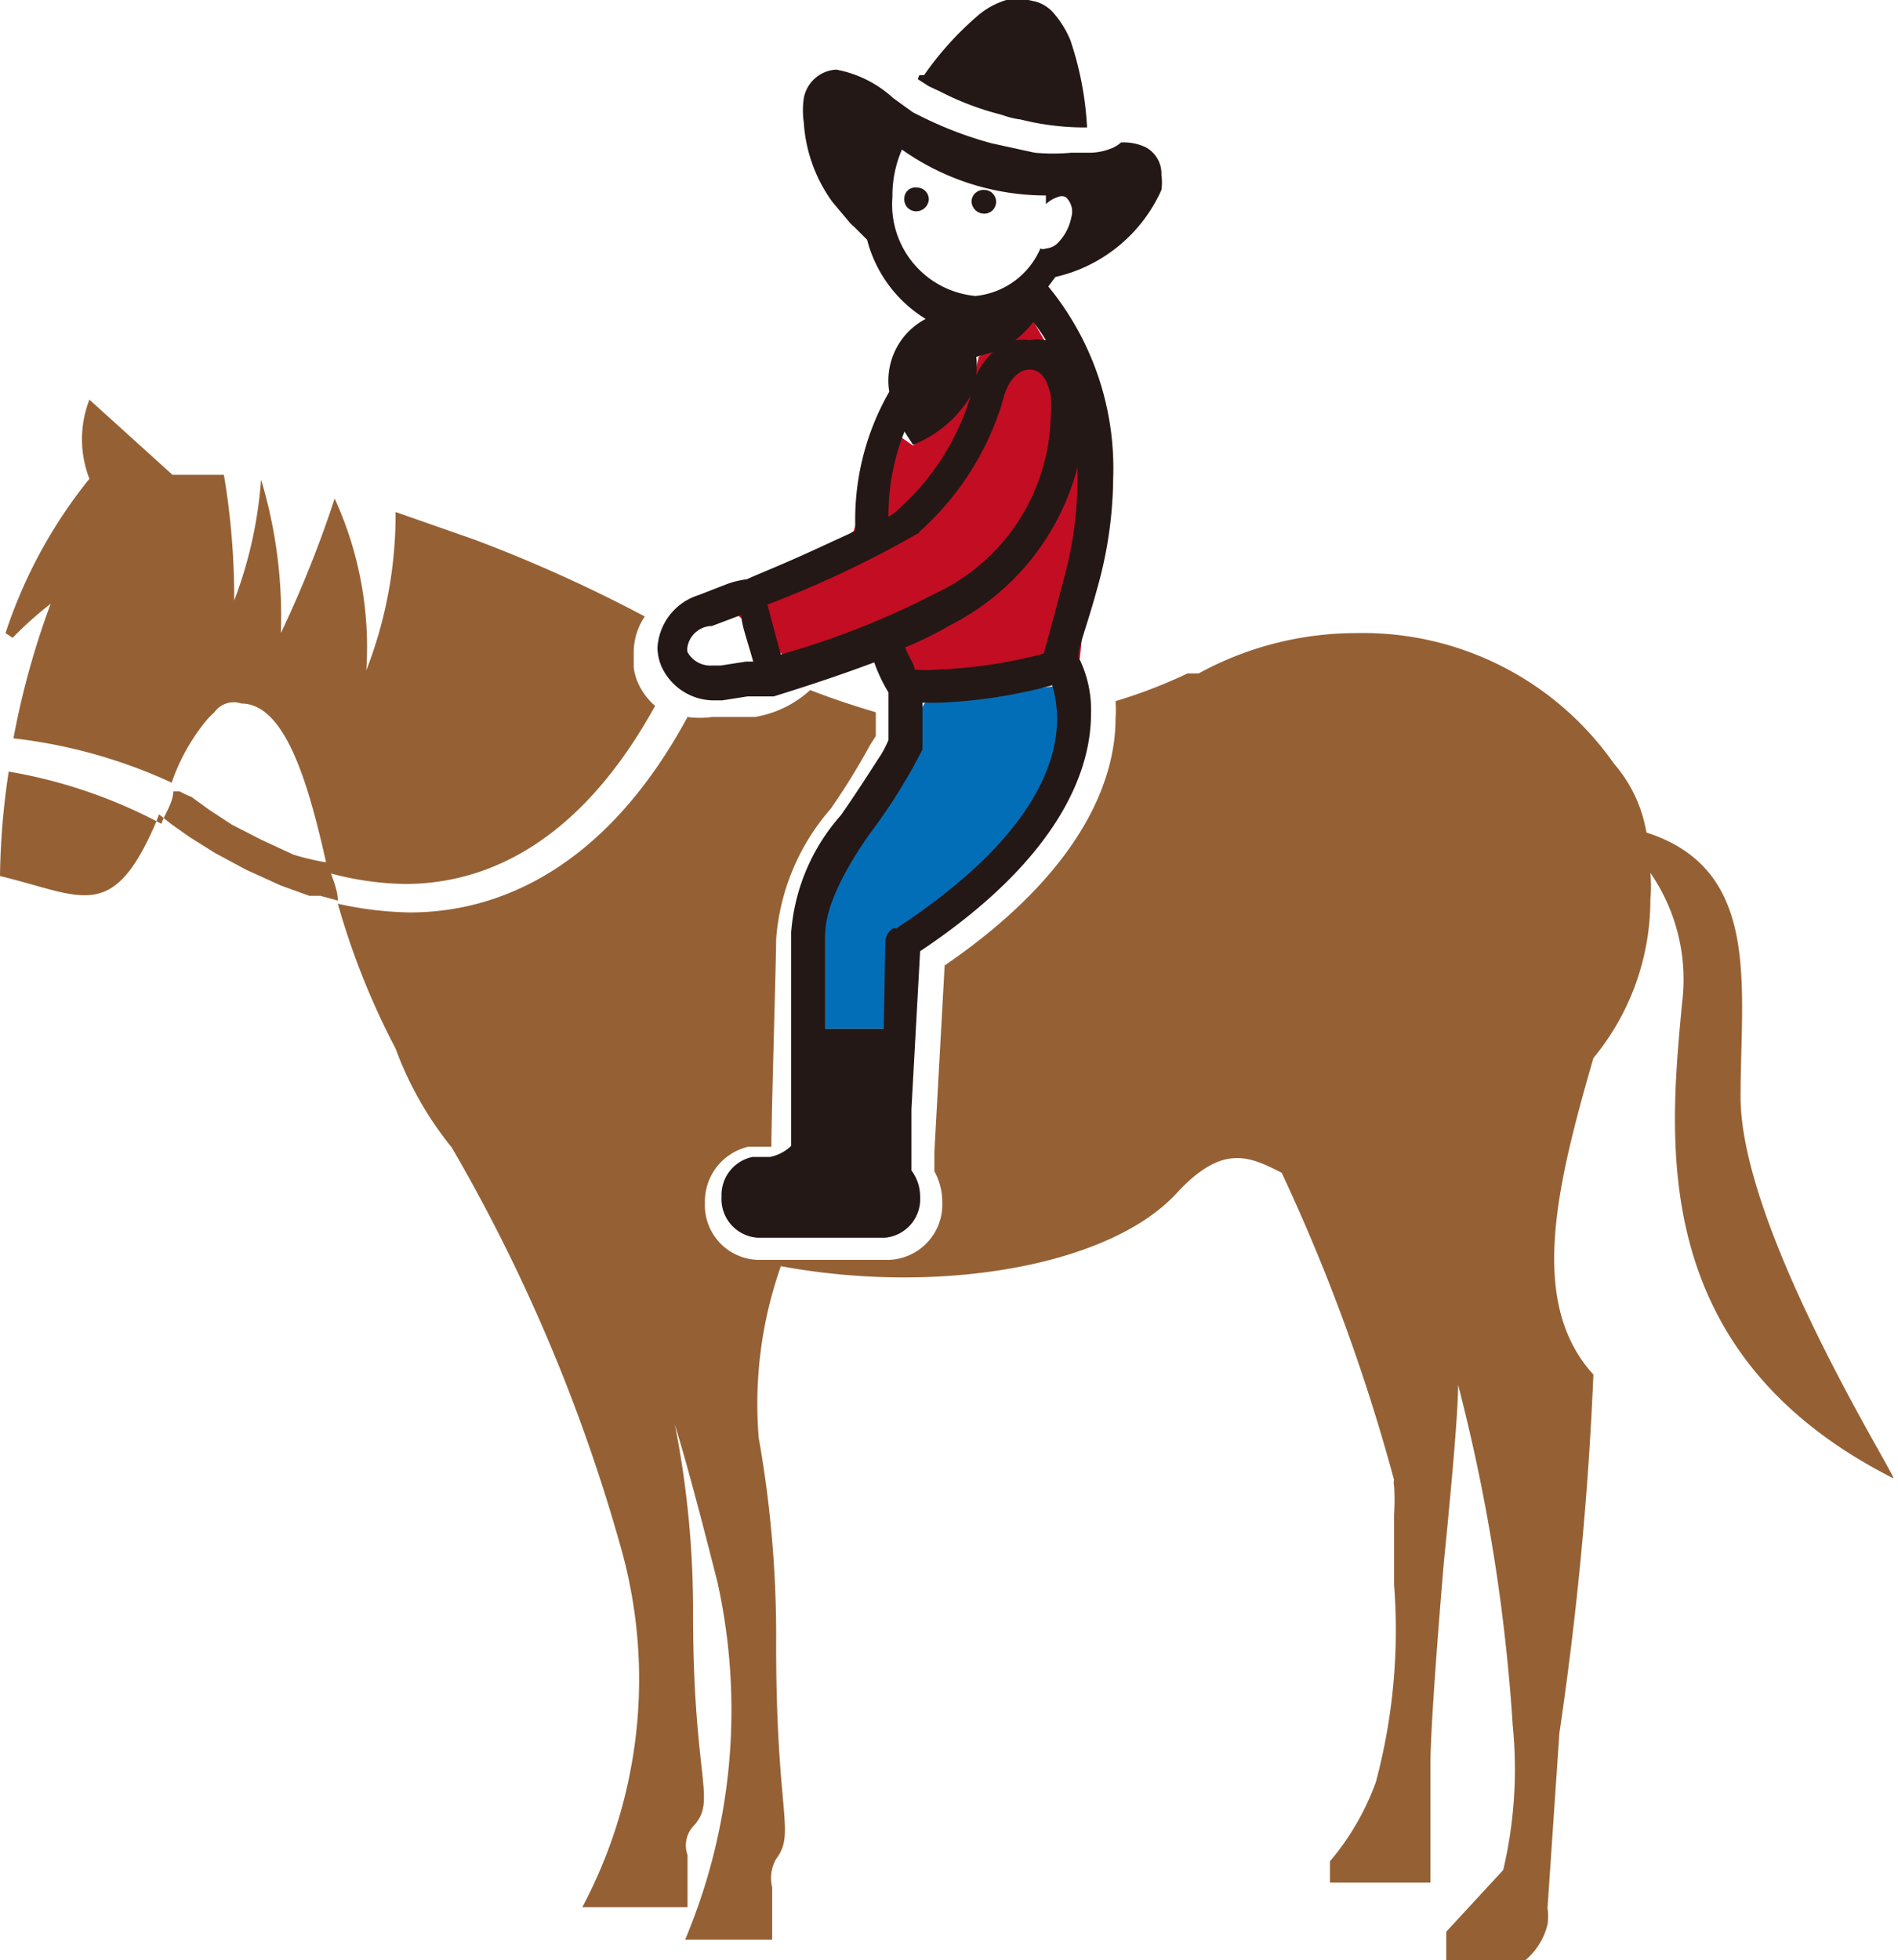 <svg id="レイヤー_1" data-name="レイヤー 1" xmlns="http://www.w3.org/2000/svg" viewBox="0 0 23.99 24.77"><defs><style>.cls-1{fill:#036eb8;}.cls-2{fill:#c30d23;}.cls-3{fill:#956134;}.cls-4{fill:#231815;}</style></defs><title>club</title><path class="cls-1" d="M11.69,8.88l1.64-.21s.77,1.71-2,3.06L11.17,13h-.74V11.54l.14-.72Z"/><polygon class="cls-2" points="9.32 7.77 10.79 6.71 11.21 5.4 11.54 5.63 12.27 4.97 12.37 4.51 13.06 4.06 13.91 5.51 13.65 8.32 11.27 8.7 11.21 7.98 9.9 8.28 9.32 7.77"/><path class="cls-3" d="M3.71,10.8l-.41-.19-.37-.19-.29-.19-.22-.16A1.18,1.18,0,0,1,2.27,10l0,0-.08,0c0,.14-.11.29-.15.41v0A6.35,6.35,0,0,0,.11,9.75h0A9.45,9.45,0,0,0,0,11.07c1,.24,1.39.58,1.91-.54h0a2.44,2.44,0,0,0,.1-.24l.15.12.24.17.32.2.39.21.44.2.36.13h0l.14,0h0l.22.06c0-.16-.09-.32-.13-.48A3.26,3.26,0,0,1,3.71,10.8ZM.64,7.63a10.3,10.3,0,0,0-.47,1.7,6.52,6.52,0,0,1,2,.56,2.52,2.52,0,0,1,.45-.8A1.25,1.25,0,0,1,2.71,9h0a.3.3,0,0,1,.34-.11c.57,0,.86,1.07,1.07,2l0,.13a3.82,3.82,0,0,0,1,.15c1,0,2.19-.49,3.16-2.25a.84.84,0,0,1-.22-.3h0a.67.67,0,0,1-.05-.19.18.18,0,0,1,0,0h0V8.25a.81.81,0,0,1,.14-.46A18.48,18.48,0,0,0,6,6.82H6l-1-.35a5.43,5.43,0,0,1-.37,2,4.51,4.51,0,0,0-.4-2.17l0,0A14.37,14.37,0,0,1,3.55,8,6,6,0,0,0,3.3,6.06h0a5.41,5.41,0,0,1-.34,1.53A9.33,9.33,0,0,0,2.83,6c-.23,0-.44,0-.65,0L1.13,5.05a1.38,1.38,0,0,0,0,1A6.15,6.15,0,0,0,.07,8l.09.06A4.46,4.46,0,0,1,.64,7.63ZM22,13.86c0-1.4.27-2.87-1.19-3.34a1.77,1.77,0,0,0-.41-.87A3.87,3.87,0,0,0,17.15,8a4.15,4.15,0,0,0-2,.51l-.14,0a6.49,6.49,0,0,1-.91.35,1.55,1.55,0,0,1,0,.22h0c0,.79-.44,1.94-2.16,3.12l-.13,2.36h0v.24a.81.81,0,0,1,.1.39.7.7,0,0,1-.67.73H9.58a.69.69,0,0,1-.67-.72.71.71,0,0,1,.55-.71l.12,0H9.7l.05,0c0-.38.06-2.36.06-2.62v0a2.82,2.82,0,0,1,.69-1.65A8.91,8.91,0,0,0,11,9.41l.07-.11V9c-.24-.07-.52-.16-.83-.28a1.36,1.36,0,0,1-.7.34l-.32,0H9a1.12,1.12,0,0,1-.31,0c-1,1.85-2.32,2.47-3.51,2.47h0a4.53,4.53,0,0,1-.91-.11A9.51,9.51,0,0,0,5,13.25a4.38,4.38,0,0,0,.71,1.25,21.66,21.66,0,0,1,2.15,5.1,6.13,6.13,0,0,1-.5,4.5H8.69v-.66a.36.36,0,0,1,.07-.36c.31-.33,0-.56,0-2.7A12.1,12.1,0,0,0,8.53,18c.17.56.34,1.21.54,2a7.48,7.48,0,0,1-.41,4.51h1.1v-.66a.49.49,0,0,1,.05-.36c.25-.33,0-.56,0-2.7a14.31,14.31,0,0,0-.22-2.62A5.23,5.23,0,0,1,9.87,16c2,.37,4.15,0,5-.92.58-.63.92-.47,1.33-.26a23.66,23.66,0,0,1,1.42,3.88.15.15,0,0,0,0,.07,2.76,2.76,0,0,1,0,.37c0,.26,0,.57,0,.88a7.43,7.43,0,0,1-.23,2.5,3.27,3.27,0,0,1-.58,1h0v.27h1.27c0-.1,0-.26,0-.5V22.3c0-.59.17-2.56.17-2.56h0c.1-1,.18-1.9.18-2.24a22.92,22.92,0,0,1,.69,4.3h0A5.57,5.57,0,0,1,19,23.63l-.72.78v.36h1a.86.86,0,0,0,.28-.45h0v0a.74.74,0,0,0,0-.21l.15-2.21a43.21,43.21,0,0,0,.43-4.53c-.82-.9-.48-2.34,0-4a3.14,3.14,0,0,0,.72-2,1.88,1.88,0,0,0,0-.34,2.37,2.37,0,0,1,.4,1.65c-.16,1.73-.45,4.42,2.67,6C24,18.7,22,15.55,22,13.86Z"/><path class="cls-4" d="M12.43,2.7a.15.15,0,0,0,.16-.14.15.15,0,0,0-.15-.16.15.15,0,0,0-.16.14A.16.16,0,0,0,12.43,2.7Zm-.84-.33a.14.14,0,0,0-.16.14.15.15,0,0,0,.15.16.16.16,0,0,0,.16-.15A.15.15,0,0,0,11.59,2.37ZM11.6,1l.14.09.15.07a3.56,3.56,0,0,0,.77.29,1.05,1.05,0,0,0,.24.06h0a3.31,3.31,0,0,0,.76.1h.08a4.11,4.11,0,0,0-.21-1.1,1.25,1.25,0,0,0-.2-.33.47.47,0,0,0-.24-.16L13,0,13,0h-.1l-.18,0a1,1,0,0,0-.34.18,4,4,0,0,0-.7.77l-.06,0,0,0ZM9,8.85h.13l.32-.05.18,0,.08,0h.07c.55-.17.95-.31,1.27-.43a2,2,0,0,0,.18.38v.6a1.4,1.4,0,0,1-.09.18c-.1.15-.26.41-.51.77A2.52,2.52,0,0,0,10,11.78c0,.13,0,.63,0,1.17h0v.11c0,.7,0,1.41,0,1.42v0a.54.54,0,0,1-.27.14H9.51a.49.49,0,0,0-.39.5.49.49,0,0,0,.45.52h1.62a.49.49,0,0,0,.44-.52.55.55,0,0,0-.11-.33l0-.77.11-2c1.77-1.18,2.16-2.29,2.16-3a1.47,1.47,0,0,0-.16-.72c0-.13.11-.39.24-.87a5.22,5.22,0,0,0,.2-1.38,3.62,3.62,0,0,0-.82-2.43l.09-.12a1.94,1.94,0,0,0,1.34-1.1.68.68,0,0,0,0-.19.38.38,0,0,0-.2-.35.66.66,0,0,0-.31-.06.41.41,0,0,1-.11.07h0a.76.76,0,0,1-.27.06h-.25a2.53,2.53,0,0,1-.46,0l-.55-.12a4.81,4.81,0,0,1-.87-.33l-.12-.06-.25-.18s0,0,0,0a1.45,1.45,0,0,0-.72-.36.44.44,0,0,0-.41.36h0a1.06,1.06,0,0,0,0,.31,1.91,1.91,0,0,0,.36,1h0l.05.06.16.19a.34.34,0,0,0,.06.06h0l.17.17a1.66,1.66,0,0,0,.74,1,.88.88,0,0,0-.46.92,3.25,3.25,0,0,0-.43,1.69v.07l-.5.23c-.41.19-.79.34-.87.38a1.14,1.14,0,0,0-.25.06l.08.2-.08-.2-.36.14a.74.74,0,0,0-.52.67.64.64,0,0,0,.05.23A.73.73,0,0,0,9,8.85Zm2.29,2.88a.21.21,0,0,0-.1.17L11.17,13h-.74c0-.54,0-1,0-1.18s.05-.55.56-1.28a7.17,7.17,0,0,0,.67-1.07l0-.08V8.88h.21a6.42,6.42,0,0,0,1.43-.22,1.49,1.49,0,0,1,.06.37C13.38,9.59,13.1,10.57,11.33,11.73Zm2.33-5.66a4.84,4.84,0,0,1-.18,1.27c-.14.53-.21.79-.25.92a6.05,6.05,0,0,1-1.33.2,1.46,1.46,0,0,1-.3,0c0-.06-.07-.15-.12-.28a4.33,4.33,0,0,0,.57-.28,3.12,3.12,0,0,0,1.61-2ZM11.28,2.49a1.46,1.46,0,0,1,.12-.6,3.15,3.15,0,0,0,1.82.58h0v0s0,.07,0,.11a.38.38,0,0,1,.15-.09.12.12,0,0,1,.1,0,.25.25,0,0,1,.07.26.63.63,0,0,1-.18.33l0,0a.24.24,0,0,1-.14.06.09.09,0,0,1-.07,0l0,0a1,1,0,0,1-.82.6A1.16,1.16,0,0,1,11.28,2.49ZM13.22,4.3a.52.52,0,0,0-.21,0,.57.57,0,0,0-.18,0,1.25,1.25,0,0,0,.23-.23A2,2,0,0,1,13.22,4.3Zm-.67.15a.94.94,0,0,0-.21.29,1,1,0,0,0,0-.23Zm-1.12,1,.11.17A1.47,1.47,0,0,0,12.27,5h0a3.13,3.13,0,0,1-.92,1.44.5.5,0,0,1-.12.09A2.84,2.84,0,0,1,11.43,5.46Zm.19,1.27a3.59,3.59,0,0,0,1.05-1.64c.07-.31.23-.41.34-.41s.21.06.27.32h0a1.5,1.5,0,0,1,0,.29,2.53,2.53,0,0,1-1.46,2.22,10.41,10.41,0,0,1-1.95.77c-.09-.32-.14-.52-.17-.63A13.31,13.31,0,0,0,11.62,6.73ZM9,7.91l.37-.14h0c0,.12.07.3.15.59H9.43l-.32.05H9a.33.33,0,0,1-.31-.17.17.17,0,0,1,0-.07A.32.32,0,0,1,9,7.91Z"/></svg>